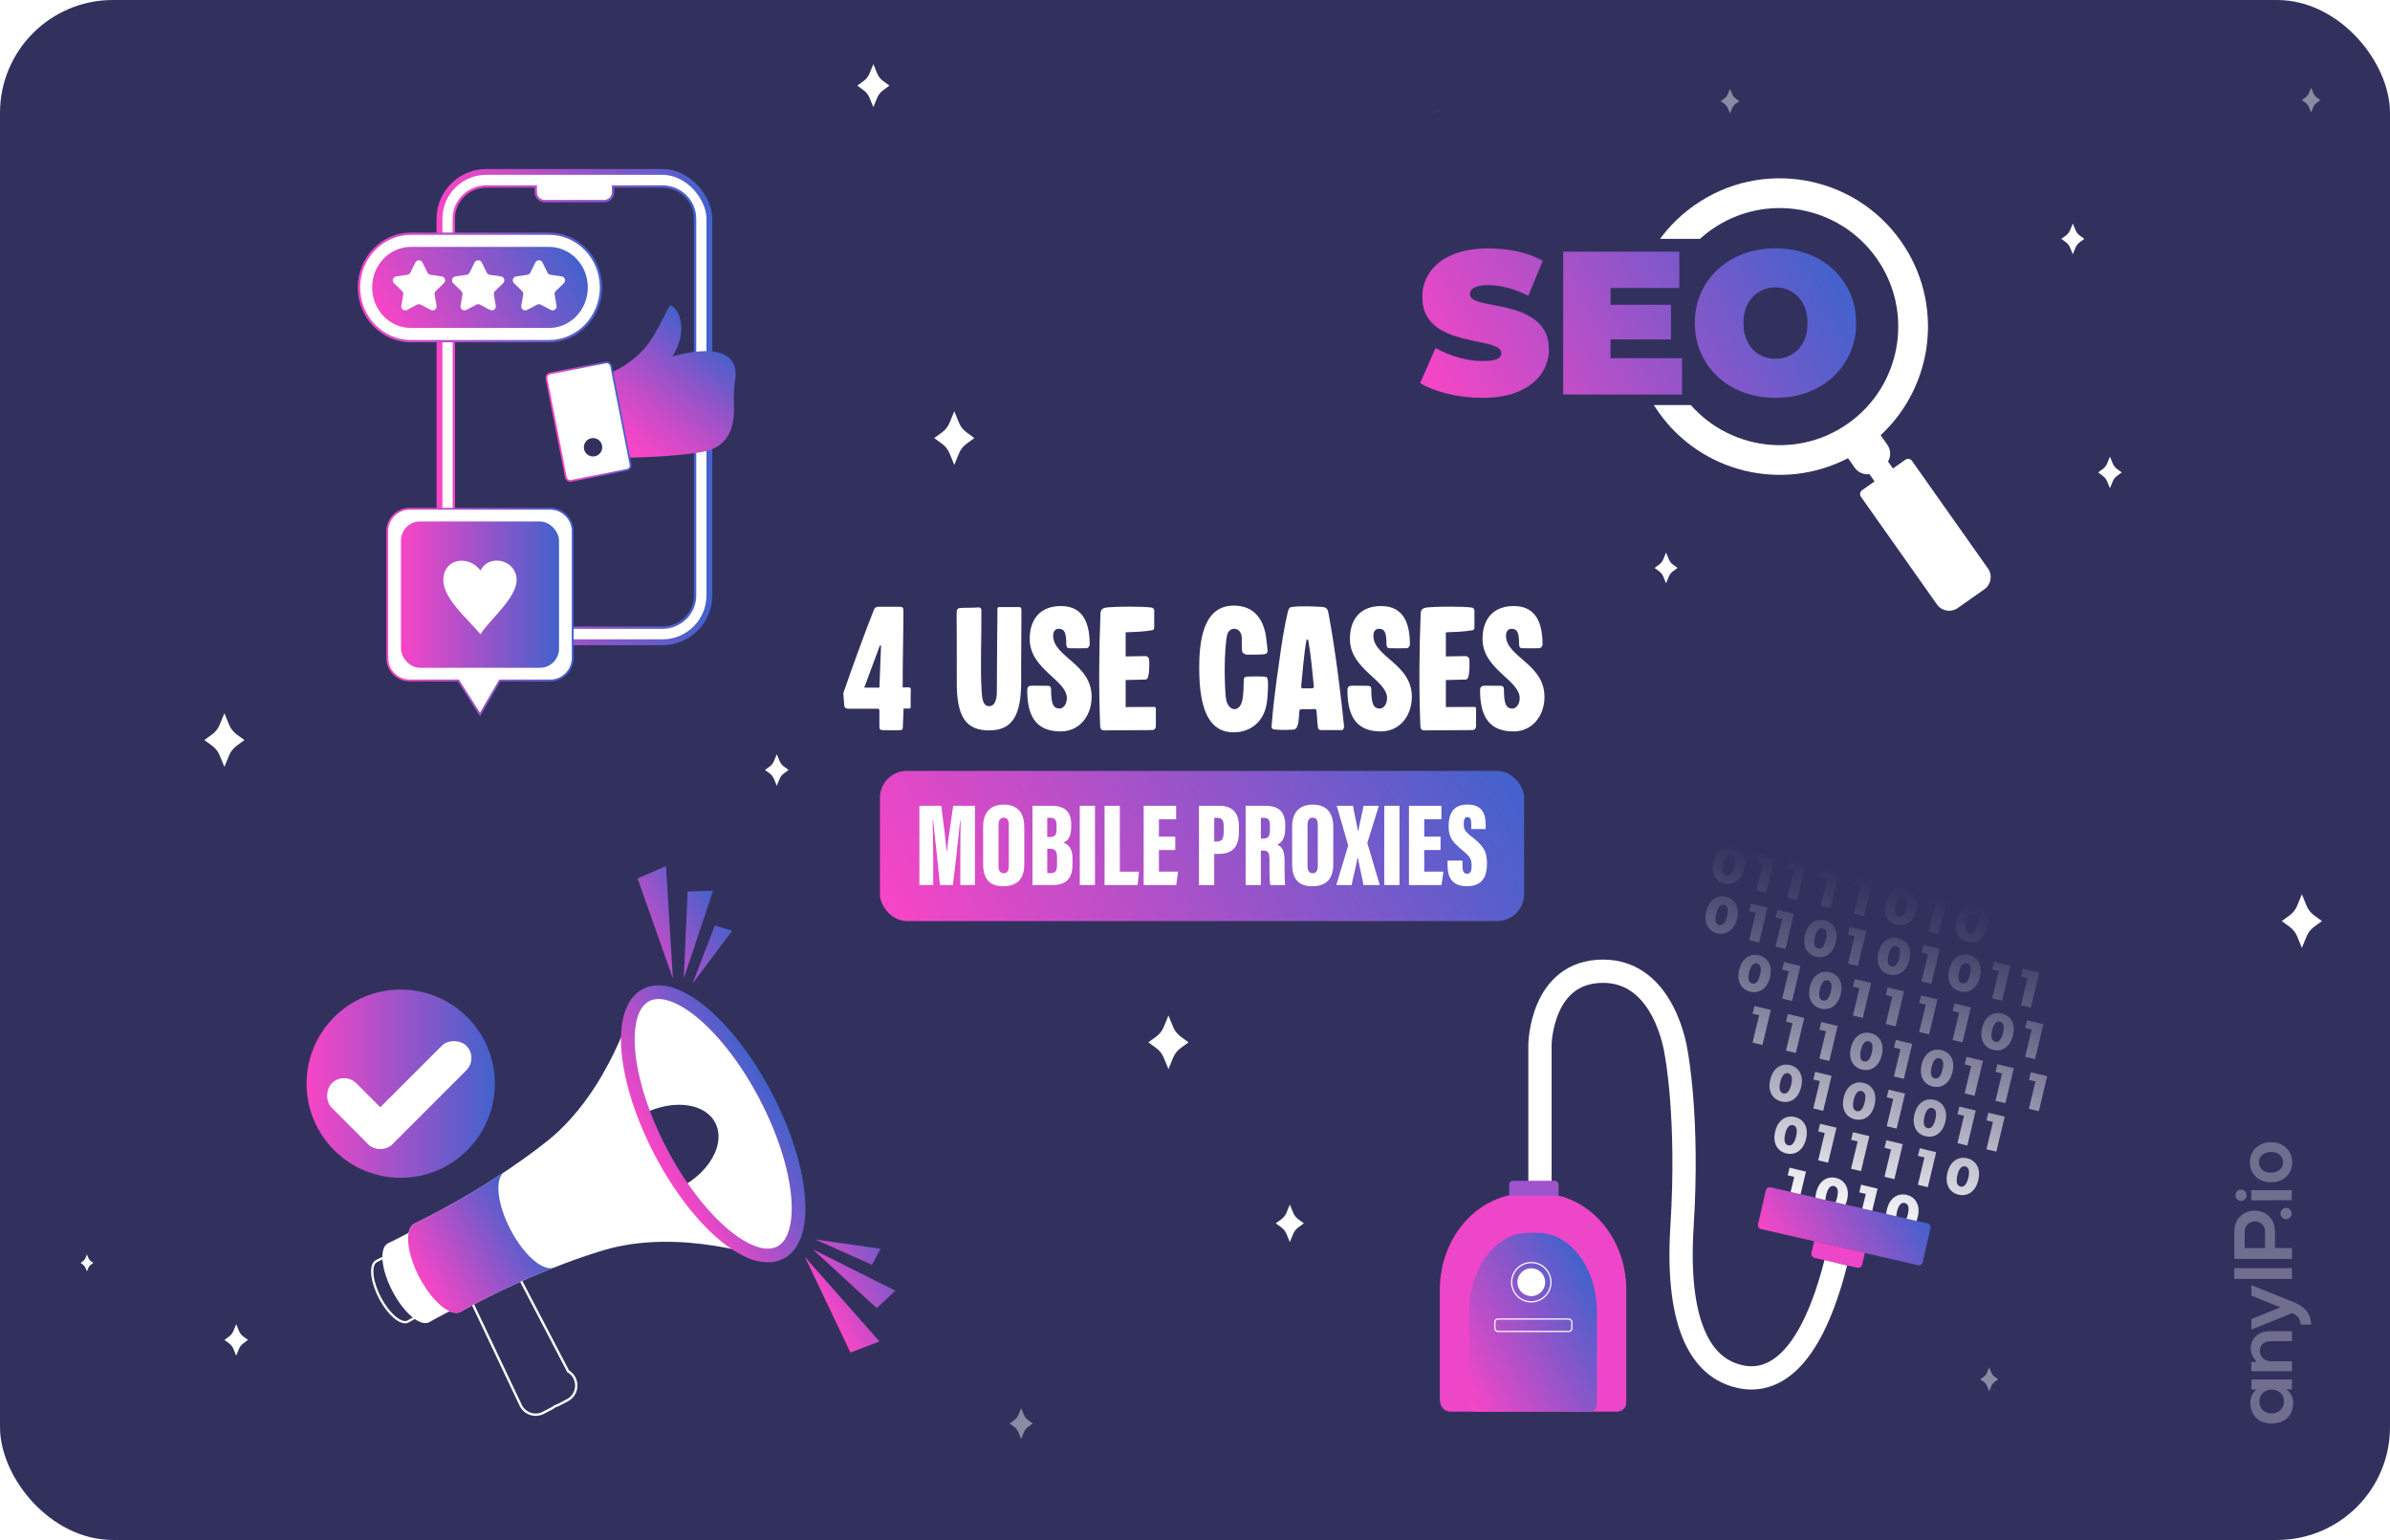 <?xml version="1.0" encoding="UTF-8"?>
<svg xmlns="http://www.w3.org/2000/svg" xmlns:xlink="http://www.w3.org/1999/xlink" version="1.1" viewBox="0 0 319.36 205.792">
  <!-- Generator: Adobe Illustrator 29.7.1, SVG Export Plug-In . SVG Version: 2.1.1 Build 8)  -->
  <defs>
    <style>
      .st0, .st1, .st2 {
        fill: #32315e;
      }

      .st3 {
        fill: url(#Dégradé_sans_nom_7);
      }

      .st4 {
        stroke: url(#Dégradé_sans_nom_72);
        stroke-width: .778px;
      }

      .st4, .st5, .st6, .st7, .st8, .st9, .st1, .st2, .st10 {
        stroke-miterlimit: 10;
      }

      .st4, .st5, .st6, .st11, .st12, .st13, .st14, .st15, .st16, .st10 {
        fill: #fff;
      }

      .st5 {
        stroke: url(#Dégradé_sans_nom_76);
        stroke-width: .25px;
      }

      .st6 {
        stroke: url(#Dégradé_sans_nom_74);
      }

      .st6, .st8 {
        stroke-width: .311px;
      }

      .st7 {
        stroke-width: 3.11px;
      }

      .st7, .st17, .st8, .st9 {
        fill: none;
      }

      .st7, .st9, .st1, .st2 {
        stroke: #fff;
      }

      .st17 {
        stroke: url(#GRADIENT_2);
        stroke-linecap: round;
        stroke-linejoin: round;
        stroke-width: 1.83px;
      }

      .st11 {
        opacity: .43;
      }

      .st18 {
        fill: url(#Dégradé_sans_nom_714);
      }

      .st19 {
        fill: url(#Dégradé_sans_nom_717);
      }

      .st20 {
        fill: url(#Dégradé_sans_nom_716);
      }

      .st21 {
        fill: url(#Dégradé_sans_nom_711);
      }

      .st22 {
        fill: url(#Dégradé_sans_nom_710);
      }

      .st23 {
        fill: url(#Dégradé_sans_nom_713);
      }

      .st24 {
        fill: url(#Dégradé_sans_nom_712);
      }

      .st25 {
        fill: url(#Dégradé_sans_nom_715);
      }

      .st8 {
        stroke: url(#Dégradé_sans_nom_73);
      }

      .st26 {
        fill: #9f54cc;
      }

      .st9 {
        stroke-width: .163px;
      }

      .st27 {
        fill: #ee46c8;
      }

      .st13 {
        filter: url(#outer-glow-18);
      }

      .st14 {
        filter: url(#outer-glow-19);
      }

      .st15 {
        filter: url(#outer-glow-21);
      }

      .st16 {
        filter: url(#outer-glow-20);
      }

      .st28 {
        opacity: .3;
      }

      .st1 {
        stroke-width: .316px;
      }

      .st2 {
        stroke-width: .31px;
      }

      .st29 {
        fill: url(#Dégradé_sans_nom_18);
      }

      .st30 {
        fill: url(#Dégradé_sans_nom_42);
      }

      .st31 {
        fill: url(#Dégradé_sans_nom_77);
      }

      .st32 {
        fill: url(#Dégradé_sans_nom_79);
      }

      .st33 {
        fill: url(#Dégradé_sans_nom_71);
      }

      .st34 {
        fill: url(#Dégradé_sans_nom_75);
      }

      .st35 {
        fill: url(#Dégradé_sans_nom_78);
      }

      .st10 {
        stroke: url(#Dégradé_sans_nom_181);
        stroke-width: .233px;
      }
    </style>
    <filter id="outer-glow-18" x="111.253" y="41.582" width="32.64" height="34.56" filterUnits="userSpaceOnUse">
      <feOffset dx="0" dy="0"/>
      <feGaussianBlur result="blur" stdDeviation="4.41"/>
      <feFlood flood-color="#fff" flood-opacity="1"/>
      <feComposite in2="blur" operator="in"/>
      <feComposite in="SourceGraphic"/>
    </filter>
    <filter id="outer-glow-19" x="13.81" y="81.84" width="32.64" height="34.56" filterUnits="userSpaceOnUse">
      <feOffset dx="0" dy="0"/>
      <feGaussianBlur result="blur1" stdDeviation="4.41"/>
      <feFlood flood-color="#fff" flood-opacity="1"/>
      <feComposite in2="blur1" operator="in"/>
      <feComposite in="SourceGraphic"/>
    </filter>
    <filter id="outer-glow-20" x="291.577" y="105.891" width="32.64" height="34.56" filterUnits="userSpaceOnUse">
      <feOffset dx="0" dy="0"/>
      <feGaussianBlur result="blur2" stdDeviation="4.41"/>
      <feFlood flood-color="#fff" flood-opacity="1"/>
      <feComposite in2="blur2" operator="in"/>
      <feComposite in="SourceGraphic"/>
    </filter>
    <filter id="outer-glow-21" x="140.106" y="122.124" width="32.64" height="34.56" filterUnits="userSpaceOnUse">
      <feOffset dx="0" dy="0"/>
      <feGaussianBlur result="blur3" stdDeviation="4.41"/>
      <feFlood flood-color="#fff" flood-opacity="1"/>
      <feComposite in2="blur3" operator="in"/>
      <feComposite in="SourceGraphic"/>
    </filter>
    <linearGradient id="Dégradé_sans_nom_7" data-name="Dégradé sans nom 7" x1="125.134" y1="133.538" x2="196.1" y2="92.565" gradientUnits="userSpaceOnUse">
      <stop offset="0" stop-color="#f845c6"/>
      <stop offset="1" stop-color="#4262cc"/>
    </linearGradient>
    <linearGradient id="Dégradé_sans_nom_71" data-name="Dégradé sans nom 7" x1="193.346" y1="57.412" x2="241.693" y2="29.499" xlink:href="#Dégradé_sans_nom_7"/>
    <linearGradient id="Dégradé_sans_nom_72" data-name="Dégradé sans nom 7" x1="58.337" y1="54.4" x2="95.178" y2="54.4" xlink:href="#Dégradé_sans_nom_7"/>
    <linearGradient id="Dégradé_sans_nom_73" data-name="Dégradé sans nom 7" x1="60.48" y1="54.4" x2="93.036" y2="54.4" xlink:href="#Dégradé_sans_nom_7"/>
    <linearGradient id="Dégradé_sans_nom_74" data-name="Dégradé sans nom 7" x1="47.811" y1="38.409" x2="80.464" y2="38.409" xlink:href="#Dégradé_sans_nom_7"/>
    <linearGradient id="Dégradé_sans_nom_75" data-name="Dégradé sans nom 7" x1="52.677" y1="45.026" x2="75.598" y2="31.793" xlink:href="#Dégradé_sans_nom_7"/>
    <linearGradient id="Dégradé_sans_nom_18" data-name="Dégradé sans nom 18" x1="1443.865" y1="-2030.173" x2="1460.735" y2="-2039.913" gradientTransform="translate(-518.137 2478.488) rotate(-21.436)" gradientUnits="userSpaceOnUse">
      <stop offset=".041" stop-color="#f845c6"/>
      <stop offset=".153" stop-color="#eb47c6"/>
      <stop offset=".357" stop-color="#ca4cc7"/>
      <stop offset=".633" stop-color="#9454c9"/>
      <stop offset=".964" stop-color="#4a60cb"/>
      <stop offset="1" stop-color="#4262cc"/>
    </linearGradient>
    <linearGradient id="Dégradé_sans_nom_181" data-name="Dégradé sans nom 18" x1="679.346" y1="-1093.096" x2="688.384" y2="-1093.096" gradientTransform="translate(762.503 -1036.75) rotate(-180)" xlink:href="#Dégradé_sans_nom_18"/>
    <linearGradient id="Dégradé_sans_nom_76" data-name="Dégradé sans nom 7" x1="51.625" y1="81.79" x2="76.65" y2="81.79" xlink:href="#Dégradé_sans_nom_7"/>
    <linearGradient id="Dégradé_sans_nom_77" data-name="Dégradé sans nom 7" x1="53.578" y1="79.462" x2="74.697" y2="79.462" xlink:href="#Dégradé_sans_nom_7"/>
    <linearGradient id="Dégradé_sans_nom_78" data-name="Dégradé sans nom 7" x1="171.145" y1="14.867" x2="193.912" y2="14.867" xlink:href="#Dégradé_sans_nom_7"/>
    <linearGradient id="Dégradé_sans_nom_79" data-name="Dégradé sans nom 7" x1="171.145" y1="14.99" x2="193.912" y2="14.99" xlink:href="#Dégradé_sans_nom_7"/>
    <linearGradient id="Dégradé_sans_nom_710" data-name="Dégradé sans nom 7" x1="171.178" y1="14.916" x2="216.653" y2="14.916" xlink:href="#Dégradé_sans_nom_7"/>
    <linearGradient id="Dégradé_sans_nom_711" data-name="Dégradé sans nom 7" x1="171.145" y1="14.941" x2="193.912" y2="14.941" xlink:href="#Dégradé_sans_nom_7"/>
    <linearGradient id="Dégradé_sans_nom_712" data-name="Dégradé sans nom 7" x1="171.178" y1="14.941" x2="216.653" y2="14.941" xlink:href="#Dégradé_sans_nom_7"/>
    <linearGradient id="Dégradé_sans_nom_42" data-name="Dégradé sans nom 42" x1="242.621" y1="161.927" x2="254.295" y2="118.358" gradientUnits="userSpaceOnUse">
      <stop offset="0" stop-color="#fff"/>
      <stop offset=".139" stop-color="#fff" stop-opacity=".836"/>
      <stop offset=".458" stop-color="#fff" stop-opacity=".482"/>
      <stop offset=".717" stop-color="#fff" stop-opacity=".222"/>
      <stop offset=".904" stop-color="#fff" stop-opacity=".061"/>
      <stop offset="1" stop-color="#fff" stop-opacity="0"/>
    </linearGradient>
    <linearGradient id="Dégradé_sans_nom_713" data-name="Dégradé sans nom 7" x1="194.345" y1="184.378" x2="214.112" y2="172.965" xlink:href="#Dégradé_sans_nom_7"/>
    <linearGradient id="Dégradé_sans_nom_714" data-name="Dégradé sans nom 7" x1="237.779" y1="168.865" x2="255.097" y2="158.867" gradientTransform="translate(350.81 -113.064) rotate(77.029)" xlink:href="#Dégradé_sans_nom_7"/>
    <linearGradient id="Dégradé_sans_nom_715" data-name="Dégradé sans nom 7" x1="56.35" y1="171.261" x2="70.843" y2="162.894" xlink:href="#Dégradé_sans_nom_7"/>
    <linearGradient id="GRADIENT_2" data-name="GRADIENT 2" x1="87.6" y1="154.627" x2="102.998" y2="145.737" gradientTransform="translate(80.279 -27.049) rotate(27.553)" gradientUnits="userSpaceOnUse">
      <stop offset="0" stop-color="#f845c6"/>
      <stop offset="1" stop-color="#4262cc"/>
    </linearGradient>
    <linearGradient id="Dégradé_sans_nom_716" data-name="Dégradé sans nom 7" x1="96.533" y1="151.114" x2="109.488" y2="143.635" xlink:href="#Dégradé_sans_nom_7"/>
    <linearGradient id="Dégradé_sans_nom_717" data-name="Dégradé sans nom 7" x1="40.967" y1="144.816" x2="66.119" y2="144.816" xlink:href="#Dégradé_sans_nom_7"/>
  </defs>
  <g id="Calque_2">
    <rect class="st0" width="319.36" height="205.792" rx="15.088" ry="15.088"/>
  </g>
  <g id="Calque_3">
    <path class="st13" d="M127.515,62.127l-.628-1.535c-.209-.512-.557-.956-1.003-1.283l-1.05-.768,1.05-.768c.447-.327.794-.771,1.003-1.283l.628-1.535.628,1.535c.209.512.557.956,1.003,1.283l1.05.768-1.05.768c-.447.327-.794.771-1.003,1.283l-.628,1.535Z"/>
    <path class="st14" d="M29.984,102.484l-.628-1.535c-.209-.512-.557-.956-1.003-1.283l-1.05-.768,1.05-.768c.447-.327.794-.771,1.003-1.283l.628-1.535.628,1.535c.209.512.557.956,1.003,1.283l1.05.768-1.05.768c-.447.327-.794.771-1.003,1.283l-.628,1.535Z"/>
    <path class="st16" d="M307.584,126.672l-.628-1.535c-.209-.512-.557-.956-1.003-1.283l-1.05-.768,1.05-.768c.447-.327.794-.771,1.003-1.283l.628-1.535.628,1.535c.209.512.557.956,1.003,1.283l1.05.768-1.05.768c-.447.327-.794.771-1.003,1.283l-.628,1.535Z"/>
    <path class="st15" d="M156.132,142.876l-.628-1.535c-.209-.512-.557-.956-1.003-1.283l-1.05-.768,1.05-.768c.447-.327.794-.771,1.003-1.283l.628-1.535.628,1.535c.209.512.557.956,1.003,1.283l1.05.768-1.05.768c-.447.327-.794.771-1.003,1.283l-.628,1.535Z"/>
  </g>
  <g id="Calque_1">
    <g>
      <g>
        <path class="st12" d="M112.688,92.621c1.24-3.553,2.618-7.404,4.094-11.156.099-.238.295-.377.551-.377h2.894c.374,0,.492.139.492.516,0,2.918-.118,7.325-.099,10.264l.748-.021c.295,0,.334.179.334.278-.02.517-.02,1.469-.02,2.402,0,.079-.079.158-.157.158h-.788l-.098,2.502c0,.198-.079.357-.256.377-.688.06-2.283,0-2.52,0s-.354-.179-.354-.377v-2.323l-.158-.158h-3.996c-.334,0-.512-.14-.532-.377-.059-.477-.118-1.549-.138-1.708ZM115.484,91.887h2.027l.216-5.618h-.157l-2.086,5.618Z"/>
        <path class="st12" d="M136.216,81.127c.138,0,.275.14.275.338,0,3.077-.059,6.312-.039,9.43.039,4.784-1.221,6.71-4.292,6.71-3.11,0-4.35-1.847-4.311-6.531.02-3.037-.02-6.591-.02-9.191,0-.338.079-.596.453-.636.433-.039,1.929-.02,2.5-.079.256,0,.354.198.354.397.04,3.116-.177,7.683.04,10.878.059.676.079,1.926,1.004,1.926.905,0,1.023-1.271,1.023-1.926,0-2.362.04-4.725.04-7.087,0-.655.059-3.633.039-4.029,0-.119.099-.199.197-.199h2.736Z"/>
        <path class="st12" d="M140.726,84.939c0,2.919,5.275,3.772,5.138,8.357-.079,2.562-1.771,4.447-4.114,4.447-3.032,0-4.488-1.688-4.488-5.479,0-.496.197-.635.709-.635.354,0,1.516.02,2.047.02.315,0,.433.179.433.517,0,1.905.295,2.521,1.142,2.521.492,0,.964-.575.964-1.39,0-2.401-4.842-3.812-4.96-7.742-.079-2.521,1.181-4.546,4.114-4.565,2.618-.02,3.897,1.688,3.897,5.122,0,.258-.217.516-.473.516-.571.021-1.614,0-2.244,0-.276,0-.414-.179-.414-.516,0-1.589-.236-2.085-1.023-2.085-.433,0-.729.357-.729.913Z"/>
        <path class="st12" d="M150.414,87.718l2.677-.039c.216,0,.433.218.453.396.04.298.079,1.688-.138,2.402-.099.277-.197.337-.472.337l-2.52.06v3.613l3.799-.02c.118,0,.236.079.236.198v2.303c0,.397-.197.596-.532.596l-6.358.04c-.354,0-.531-.159-.551-.536-.197-5.003-.157-10.065.04-15.067.02-.477.217-.734.788-.814.374-.06,1.791-.119,3.188-.119,1.142,0,2.283.04,2.834.119.177.021.374.199.374.357v2.243c0,.397-.197.417-.315.437-1.023.199-2.48.238-3.503.278v3.216Z"/>
        <path class="st12" d="M164.847,80.929c2.618,0,4.114,1.688,4.39,4.705.02.238.158,1.23.138,1.429-.02.179-.177.298-.334.338-.275.1-2.244.1-2.559.06-.177-.02-.492-.238-.512-.457-.059-.575-.039-1.409-.039-1.727,0-.755-.433-1.251-1.043-1.251-.394,0-.748.298-.886.715-.197.636-.354,2.72-.354,4.705,0,1.767.079,3.454.197,4.069.157.755.61,1.251,1.102,1.251.374,0,.768-.259.984-.913.275-.854.216-2.184.275-3.038.02-.258.099-.377.433-.396.59-.04,1.653-.04,2.283,0,.374.02.453.139.492.556.079.774-.059,2.462-.118,2.799-.334,2.621-2.126,4.09-4.468,4.09-3.11,0-4.586-2.76-4.586-8.576,0-3.196.354-8.357,4.606-8.357Z"/>
        <path class="st12" d="M176.523,97.565c-.256,0-.374-.139-.414-.377-.118-.596-.098-1.568-.216-2.283-.02-.119-.118-.159-.236-.159-.472.04-1.181.021-1.712.021-.177,0-.295.06-.315.238-.099.754-.02,2.282-.669,2.461-.315.1-2.185.1-2.579.021-.138-.021-.492,0-.472-.438.216-2.897.63-5.896,1.043-8.774.276-2.064.65-4.486,1.122-6.472.099-.337.138-.635.551-.694,1.397-.159,2.913-.06,4.134,0,.63.06.708.556.748.813.925,4.844,1.692,11.177,2.086,15.088.02.317-.118.556-.295.556h-2.775ZM175.342,91.987c.118,0,.236-.119.217-.278-.197-1.985-.394-4.188-.748-6.174-.02-.079-.217-.079-.236,0-.315,1.707-.512,4.169-.708,6.174-.02.139.079.278.197.278h1.279Z"/>
        <path class="st12" d="M183.514,84.939c0,2.919,5.275,3.772,5.138,8.357-.079,2.562-1.771,4.447-4.114,4.447-3.032,0-4.488-1.688-4.488-5.479,0-.496.197-.635.709-.635.354,0,1.516.02,2.047.02.315,0,.433.179.433.517,0,1.905.295,2.521,1.142,2.521.492,0,.964-.575.964-1.39,0-2.401-4.842-3.812-4.96-7.742-.079-2.521,1.181-4.546,4.114-4.565,2.618-.02,3.897,1.688,3.897,5.122,0,.258-.217.516-.473.516-.571.021-1.614,0-2.244,0-.276,0-.414-.179-.414-.516,0-1.589-.236-2.085-1.023-2.085-.433,0-.729.357-.729.913Z"/>
        <path class="st12" d="M193.202,87.718l2.677-.039c.217,0,.433.218.453.396.04.298.079,1.688-.138,2.402-.098.277-.197.337-.472.337l-2.52.06v3.613l3.799-.02c.118,0,.236.079.236.198v2.303c0,.397-.197.596-.532.596l-6.358.04c-.354,0-.531-.159-.551-.536-.197-5.003-.158-10.065.039-15.067.02-.477.217-.734.788-.814.374-.06,1.791-.119,3.188-.119,1.142,0,2.284.04,2.834.119.177.021.374.199.374.357v2.243c0,.397-.197.417-.315.437-1.023.199-2.48.238-3.503.278v3.216Z"/>
        <path class="st12" d="M201.236,84.939c0,2.919,5.275,3.772,5.138,8.357-.079,2.562-1.771,4.447-4.114,4.447-3.032,0-4.488-1.688-4.488-5.479,0-.496.197-.635.709-.635.354,0,1.516.02,2.047.02.315,0,.433.179.433.517,0,1.905.295,2.521,1.142,2.521.492,0,.964-.575.964-1.39,0-2.401-4.842-3.812-4.96-7.742-.079-2.521,1.181-4.546,4.114-4.565,2.618-.02,3.897,1.688,3.897,5.122,0,.258-.217.516-.473.516-.571.021-1.614,0-2.244,0-.276,0-.414-.179-.414-.516,0-1.589-.236-2.085-1.023-2.085-.433,0-.729.357-.729.913Z"/>
      </g>
      <rect class="st3" x="117.579" y="103.018" width="86.077" height="20.068" rx="3.591" ry="3.591"/>
      <g>
        <path class="st12" d="M128.319,114.897c0-1.639.016-3.963.042-5.262h-.055c-.221,2.118-.689,6.408-.979,8.636h-1.728c-.233-2.315-.69-6.684-.912-8.663h-.065c.026,1.243.08,3.539.08,5.364v3.299h-1.848v-10.59h2.923c.276,2.014.586,4.657.707,6.092h.043c.164-1.533.515-3.758.84-6.092h2.912v10.59h-1.961v-3.374Z"/>
        <path class="st12" d="M136.868,110.515v4.912c0,2.102-.989,3.003-2.84,3.003-1.757,0-2.66-.924-2.66-2.982v-4.987c0-2.045,1.124-2.938,2.754-2.938,1.641,0,2.746.878,2.746,2.992ZM133.428,110.285v5.412c0,.654.224.995.679.995.475,0,.69-.309.69-1.005v-5.418c0-.662-.183-1-.695-1-.434,0-.674.312-.674,1.016Z"/>
        <path class="st12" d="M137.962,107.681h2.503c1.799,0,2.668.779,2.668,2.416v.421c0,1.436-.534,1.886-1.034,2.076.489.202,1.208.595,1.208,2.071v.843c0,1.85-.772,2.763-2.707,2.763h-2.639v-10.59ZM140.259,111.85c.688,0,.924-.221.924-1.031v-.547c0-.679-.218-.985-.864-.985h-.382v2.563h.322ZM139.937,116.682h.408c.727,0,.899-.336.899-1.121v-.972c0-.821-.194-1.172-1.03-1.172h-.277v3.265Z"/>
        <path class="st12" d="M146.317,107.681v10.59h-2.034v-10.59h2.034Z"/>
        <path class="st12" d="M147.594,107.681h2.04v8.808h2.56l-.182,1.782h-4.417v-10.59Z"/>
        <path class="st12" d="M157.043,113.594h-2.183v2.886h2.56l-.245,1.791h-4.354v-10.59h4.338v1.802h-2.299v2.32h2.183v1.791Z"/>
        <path class="st12" d="M160.209,107.681h2.715c1.758,0,2.63.931,2.63,2.807v.646c0,1.854-.7,2.974-2.709,2.974h-.597v4.163h-2.04v-10.59ZM162.249,112.457h.33c.773,0,.937-.433.937-1.314v-.73c0-.685-.161-1.126-.839-1.126h-.427v3.171Z"/>
        <path class="st12" d="M168.479,113.667v4.604h-2.034v-10.59h2.642c1.775,0,2.652.78,2.652,2.632v.381c0,1.509-.603,1.958-1.057,2.172.659.318.968.803.968,2.28,0,1.022-.016,2.568.073,3.125h-1.97c-.132-.479-.122-1.857-.122-3.209,0-1.191-.137-1.395-.912-1.395h-.24ZM168.485,112.063h.252c.68,0,.958-.215.958-1.201v-.512c0-.71-.143-1.063-.893-1.063h-.317v2.776Z"/>
        <path class="st12" d="M178.158,110.515v4.912c0,2.102-.989,3.003-2.84,3.003-1.757,0-2.66-.924-2.66-2.982v-4.987c0-2.045,1.124-2.938,2.754-2.938,1.641,0,2.746.878,2.746,2.992ZM174.718,110.285v5.412c0,.654.224.995.679.995.475,0,.69-.309.69-1.005v-5.418c0-.662-.183-1-.695-1-.434,0-.674.312-.674,1.016Z"/>
        <path class="st12" d="M182.188,118.271c-.028-.379-.7-3.191-.734-3.643h-.055c-.017.346-.758,3.325-.786,3.643h-2.053l1.594-5.28-1.537-5.31h2.174c.017.24.637,3.079.648,3.357h.061c.022-.29.683-3.111.699-3.357h2.046l-1.538,4.968,1.659,5.622h-2.18Z"/>
        <path class="st12" d="M187.003,107.681v10.59h-2.034v-10.59h2.034Z"/>
        <path class="st12" d="M192.492,113.594h-2.183v2.886h2.56l-.245,1.791h-4.354v-10.59h4.338v1.802h-2.299v2.32h2.183v1.791Z"/>
        <path class="st12" d="M195.423,115.007v.733c0,.696.173,1.02.637,1.02.469,0,.58-.479.58-.979,0-1-.188-1.289-1.269-2.194-1.193-1.01-1.806-1.608-1.806-3.168,0-1.513.501-2.907,2.507-2.907,2.13,0,2.444,1.453,2.444,2.665v.609h-1.923v-.634c0-.643-.105-.961-.508-.961-.375,0-.497.323-.497.923,0,.638.116.953.992,1.636,1.557,1.224,2.116,1.911,2.116,3.655,0,1.658-.566,3.024-2.67,3.024-2.02,0-2.597-1.219-2.597-2.788v-.635h1.995Z"/>
      </g>
    </g>
    <g class="st28">
      <g>
        <rect class="st12" x="298.554" y="169.467" width="7.701" height="1.439"/>
        <path class="st12" d="M303.993,164.609v2.175h2.263s0,1.45,0,1.45h-7.701c0-1.208-.011-2.417,0-3.625,0-3.757,5.438-3.768,5.438,0ZM299.939,164.609v2.175h2.725v-2.175c0-1.857-2.725-1.846-2.725,0Z"/>
        <path class="st12" d="M300.752,180.179c0,.681.275,1.23.813,1.78l-.736.088v1.197h5.427v-1.329h-2.768c-.824,0-1.516-.56-1.516-1.384,0-.857.626-1.307,1.45-1.307h2.834v-1.34h-2.845c-1.703,0-2.658,1.022-2.658,2.296Z"/>
        <path class="st12" d="M300.84,185.13v-.787s5.416,0,5.416,0v.768s0,.496,0,.496v.066s-.791,0-.791,0c.637.308.945,1.154.956,1.758.011,1.604-.978,2.79-2.878,2.79-1.868,0-2.845-1.241-2.834-2.823,0-.71.327-1.388.846-1.705h-.714s0-.064,0-.064v-.498ZM301.905,187.276c0,.89.604,1.604,1.637,1.604s1.648-.714,1.648-1.604c0-2.109-3.285-2.109-3.285,0Z"/>
        <path class="st12" d="M304.708,174.705l-3.868,1.559v1.408s5.457-2.199,5.457-2.199c.224.111.422.23.586.364.369.301.527.653.527,1.177h1.408c0-.487-.095-.931-.281-1.317-.172-.356-.43-.677-.763-.951-.473-.386-1.064-.654-1.692-.895l-5.243-2.111v1.408s3.868,1.557,3.868,1.557Z"/>
        <circle class="st12" cx="305.472" cy="162.163" r=".752"/>
        <circle class="st12" cx="299.453" cy="159.728" r=".752"/>
        <polygon class="st12" points="300.818 160.339 300.818 160.402 301.532 160.402 305.443 160.383 306.234 160.383 306.234 160.317 306.234 159.821 306.234 159.053 300.818 159.053 300.818 159.841 300.818 160.339"/>
        <path class="st12" d="M303.46,152.638c.54,0,1.032.116,1.46.343.43.229.77.551,1.011.958.241.407.363.873.363,1.385,0,.506-.122.969-.363,1.376-.241.407-.581.73-1.011.958-.428.228-.92.343-1.46.343s-1.03-.116-1.456-.343c-.426-.228-.765-.551-1.006-.958-.241-.407-.363-.87-.363-1.376,0-.512.122-.978.363-1.385.241-.407.58-.729,1.006-.958.426-.228.915-.343,1.456-.343ZM304.634,154.332c-.294-.262-.689-.395-1.173-.395s-.879.133-1.173.395c-.296.264-.44.589-.44.993,0,.399.148.731.44.988.295.259.689.391,1.173.391s.879-.131,1.173-.391c.296-.26.44-.584.44-.988s-.144-.73-.44-.993Z"/>
      </g>
    </g>
    <path class="st11" d="M231.171,11.865l.289.706c.096.236.256.44.462.59l.483.354-.483.354c-.205.15-.365.355-.462.59l-.289.706-.289-.706c-.096-.236-.256-.44-.462-.59l-.483-.354.483-.354c.205-.15.365-.355.462-.59l.289-.706Z"/>
    <path class="st11" d="M308.818,11.722l.289.706c.096.236.256.44.462.59l.483.354-.483.354c-.205.15-.365.355-.462.59l-.289.706-.289-.706c-.096-.236-.256-.44-.462-.59l-.483-.354.483-.354c.205-.15.365-.355.462-.59l.289-.706Z"/>
    <path class="st12" d="M116.702,8.565l.503,1.231c.168.411.446.767.804,1.029l.842.616-.842.616c-.358.262-.636.618-.804,1.029l-.503,1.231-.503-1.231c-.168-.411-.446-.767-.804-1.029l-.842-.616.842-.616c.358-.262.636-.618.804-1.029l.503-1.231Z"/>
    <path class="st12" d="M222.625,73.838l.36.88c.12.293.319.548.575.735l.602.44-.602.44c-.256.187-.455.442-.575.735l-.36.88-.36-.88c-.12-.293-.319-.548-.575-.735l-.602-.44.602-.44c.256-.187.455-.442.575-.735l.36-.88Z"/>
    <path class="st12" d="M276.976,29.868l.36.88c.12.293.319.548.575.735l.602.44-.602.44c-.256.187-.455.442-.575.735l-.36.88-.36-.88c-.12-.293-.319-.548-.575-.735l-.602-.44.602-.44c.256-.187.455-.442.575-.735l.36-.88Z"/>
    <path class="st12" d="M11.619,167.633l.198.485c.066.162.176.302.317.405l.332.243-.332.243c-.141.103-.251.243-.317.405l-.198.485-.198-.485c-.066-.162-.176-.302-.317-.405l-.332-.243.332-.243c.141-.103.251-.243.317-.405l.198-.485Z"/>
    <path class="st12" d="M172.352,160.966l.439,1.074c.147.358.389.669.702.898l.735.538-.735.538c-.312.229-.555.539-.702.898l-.439,1.074-.439-1.074c-.147-.358-.389-.669-.702-.898l-.735-.538.735-.538c.312-.229.555-.539.702-.898l.439-1.074Z"/>
    <path class="st12" d="M31.561,176.948l.369.903c.123.301.327.563.59.755l.618.452-.618.452c-.263.192-.467.453-.59.755l-.369.903-.369-.903c-.123-.301-.327-.563-.59-.755l-.618-.452.618-.452c.263-.192.467-.453.59-.755l.369-.903Z"/>
    <path class="st12" d="M103.797,100.786l.369.903c.123.301.327.563.59.755l.618.452-.618.452c-.263.192-.467.453-.59.755l-.369.903-.369-.903c-.123-.301-.327-.563-.59-.755l-.618-.452.618-.452c.263-.192.467-.453.59-.755l.369-.903Z"/>
    <path class="st12" d="M281.937,61.022l.369.903c.123.301.327.563.59.755l.618.452-.618.452c-.263.192-.467.453-.59.755l-.369.903-.369-.903c-.123-.301-.327-.563-.59-.755l-.618-.452.618-.452c.263-.192.467-.453.59-.755l.369-.903Z"/>
    <path class="st11" d="M136.451,188.165l.361.883c.12.295.32.55.577.738l.604.442-.604.442c-.257.188-.456.443-.577.738l-.361.883-.361-.883c-.12-.295-.32-.55-.577-.738l-.604-.442.604-.442c.257-.188.456-.443.577-.738l.361-.883Z"/>
    <g>
      <path class="st12" d="M255.485,61.583c-.197-.281-.594-.35-.875-.152l-1.667,1.173-.654-.93c.395-.679.39-1.551-.091-2.235l-.902-1.281c7.161-6.637,8.497-17.708,2.719-25.918-6.297-8.948-18.661-11.098-27.609-4.802-8.948,6.297-11.098,18.661-4.802,27.609,5.782,8.216,16.665,10.693,25.333,6.18l.9,1.279c.459.652,1.224.949,1.963.853l.685.974-1.663,1.17c-.285.201-.355.598-.157.878l10.158,14.392c.633.899,1.873,1.115,2.772.482l3.567-2.51c.899-.633,1.115-1.873.482-2.772l-10.16-14.391ZM246.928,56.604c-7.155,5.035-17.039,3.311-22.074-3.843-5.035-7.155-3.316-17.036,3.838-22.071,7.155-5.035,17.036-3.316,22.071,3.838,5.035,7.155,3.32,17.041-3.835,22.076Z"/>
      <rect class="st0" x="208.549" y="31.923" width="41.155" height="22.206" rx="8.556" ry="8.556"/>
      <path class="st33" d="M198.076,53.159c-1.6,0-3.146-.182-4.637-.545-1.491-.364-2.719-.836-3.683-1.419l2.073-4.692c.909.528,1.923.95,3.042,1.268,1.118.319,2.205.478,3.26.478.618,0,1.105-.041,1.459-.123s.614-.2.777-.355c.164-.154.245-.341.245-.559,0-.345-.191-.618-.573-.819-.382-.2-.886-.368-1.514-.504-.627-.136-1.314-.282-2.06-.436-.745-.155-1.496-.359-2.25-.614-.755-.255-1.446-.591-2.073-1.009-.627-.418-1.132-.968-1.514-1.65-.382-.682-.573-1.532-.573-2.55,0-1.182.332-2.259.996-3.233.663-.973,1.655-1.75,2.973-2.332,1.318-.582,2.96-.873,4.924-.873,1.291,0,2.564.136,3.819.409s2.382.692,3.382,1.255l-1.936,4.665c-.946-.473-1.86-.827-2.742-1.064-.882-.236-1.741-.355-2.577-.355-.619,0-1.11.055-1.473.164-.364.109-.623.255-.777.436-.155.182-.232.382-.232.6,0,.327.191.586.573.777.382.191.886.35,1.514.478.627.128,1.318.264,2.073.409.754.146,1.505.345,2.251.6.745.255,1.432.591,2.059,1.009.628.419,1.132.964,1.514,1.637.382.673.573,1.51.573,2.509,0,1.164-.332,2.233-.996,3.206-.664.973-1.65,1.755-2.96,2.346-1.309.591-2.955.886-4.937.886ZM208.878,52.723v-19.094h15.521v4.855h-9.193v9.384h9.547v4.855h-15.876ZM214.771,45.358v-4.637h8.51v4.637h-8.51ZM237.275,53.159c-1.565,0-3.005-.245-4.324-.736-1.319-.491-2.46-1.187-3.423-2.087-.964-.9-1.714-1.959-2.25-3.178-.537-1.219-.805-2.546-.805-3.983,0-1.455.268-2.786.805-3.996.536-1.209,1.286-2.264,2.25-3.164.964-.9,2.105-1.595,3.423-2.087s2.751-.737,4.297-.737c1.564,0,3,.245,4.31.737s2.446,1.187,3.41,2.087c.963.901,1.714,1.955,2.25,3.164.536,1.21.805,2.542.805,3.996,0,1.437-.268,2.764-.805,3.983s-1.287,2.278-2.25,3.178c-.964.901-2.101,1.596-3.41,2.087-1.309.491-2.737.736-4.282.736ZM237.247,47.949c.6,0,1.159-.109,1.677-.327.519-.218.973-.532,1.364-.941.391-.409.695-.909.914-1.5.218-.591.327-1.259.327-2.005s-.109-1.414-.327-2.005c-.218-.591-.523-1.091-.914-1.5-.392-.409-.846-.723-1.364-.941-.518-.218-1.077-.327-1.677-.327s-1.159.109-1.677.327c-.519.218-.973.532-1.364.941-.391.409-.695.909-.914,1.5-.218.591-.327,1.259-.327,2.005s.109,1.414.327,2.005c.218.591.523,1.091.914,1.5s.846.723,1.364.941c.518.218,1.077.327,1.677.327Z"/>
    </g>
    <g>
      <g>
        <rect class="st4" x="58.726" y="22.974" width="36.063" height="62.853" rx="6.267" ry="6.267"/>
        <path class="st0" d="M88.507,24.919h-6.585v.774c0,.653-.537,1.182-1.199,1.182h-7.93c-.662,0-1.199-.529-1.199-1.182v-.774h-6.584c-2.416,0-4.374,1.931-4.374,4.312v50.339c0,2.381,1.958,4.312,4.374,4.312h23.497c2.416,0,4.374-1.931,4.374-4.312V29.23c0-2.381-1.958-4.311-4.373-4.311Z"/>
        <path class="st8" d="M88.507,24.919h-6.585v.774c0,.653-.537,1.182-1.199,1.182h-7.93c-.662,0-1.199-.529-1.199-1.182v-.774h-6.584c-2.416,0-4.374,1.931-4.374,4.312v50.339c0,2.381,1.958,4.312,4.374,4.312h23.497c2.416,0,4.374-1.931,4.374-4.312V29.23c0-2.381-1.958-4.311-4.373-4.311Z"/>
      </g>
      <g>
        <path class="st6" d="M54.909,45.588c-3.828,0-6.943-3.22-6.943-7.179s3.114-7.179,6.943-7.179h18.457c3.828,0,6.942,3.22,6.942,7.179s-3.114,7.179-6.942,7.179h-18.457Z"/>
        <path class="st34" d="M49.728,38.409h0c0,2.992,2.319,5.417,5.18,5.417h18.457c2.861,0,5.18-2.425,5.18-5.417h0c0-2.992-2.319-5.417-5.18-5.417h-18.457c-2.861,0-5.18,2.425-5.18,5.417Z"/>
        <path class="st12" d="M56.454,35.074l.67,1.358c.077.156.226.264.398.289l1.498.218c.434.063.607.596.293.903l-1.084,1.057c-.125.122-.182.297-.152.468l.256,1.492c.074.432-.38.762-.768.558l-1.34-.704c-.154-.081-.338-.081-.492,0l-1.34.704c-.388.204-.842-.126-.768-.558l.256-1.492c.029-.172-.027-.347-.152-.468l-1.084-1.057c-.314-.306-.141-.84.293-.903l1.498-.218c.172-.025.321-.133.398-.289l.67-1.358c.194-.393.755-.393.949,0Z"/>
        <path class="st12" d="M64.37,35.074l.67,1.358c.077.156.226.264.398.289l1.498.218c.434.063.607.596.293.903l-1.084,1.057c-.125.122-.182.297-.152.468l.256,1.492c.074.432-.38.762-.768.558l-1.34-.704c-.154-.081-.338-.081-.492,0l-1.34.704c-.388.204-.842-.126-.768-.558l.256-1.492c.029-.172-.027-.347-.152-.468l-1.084-1.057c-.314-.306-.141-.84.293-.903l1.498-.218c.172-.025.321-.133.398-.289l.67-1.358c.194-.393.755-.393.949,0Z"/>
        <path class="st12" d="M72.487,35.074l.67,1.358c.077.156.226.264.398.289l1.498.218c.434.063.607.596.293.903l-1.084,1.057c-.125.122-.182.297-.152.468l.256,1.492c.074.432-.38.762-.768.558l-1.34-.704c-.154-.081-.338-.081-.492,0l-1.34.704c-.388.204-.842-.126-.768-.558l.256-1.492c.029-.172-.027-.347-.152-.468l-1.084-1.057c-.314-.306-.141-.84.293-.903l1.498-.218c.172-.025.321-.133.398-.289l.67-1.358c.194-.393.755-.393.949,0Z"/>
      </g>
      <g>
        <path class="st29" d="M89.827,47.654s8.828-2.843,8.467,2.682c0,0-.31,1.58-.224,3.772.086,2.192-.203,5.631-4.349,6.31-4.146.678-9.725.742-9.725.742l-2.251-11.43s3.497-1.305,5.591-4.862c1.81-3.076,2.007-4.227,2.392-4.027.385.2,1.325,1.12,1.306,3.125-.019,2.006-1.206,3.689-1.206,3.689Z"/>
        <rect class="st10" x="74.237" y="49.031" width="8.805" height="14.63" rx=".601" ry=".601" transform="translate(166.684 96.437) rotate(168.86)"/>
        <path class="st0" d="M78.039,60.008c.131.666.778,1.1,1.444.969.666-.131,1.1-.778.969-1.444-.131-.666-.778-1.1-1.444-.969-.666.131-1.1.778-.969,1.444Z"/>
      </g>
      <g>
        <path class="st5" d="M73.525,67.988h-18.775c-1.65,0-3,1.35-3,3v16.948c0,1.65,1.35,3,3,3h6.506l2.882,4.54,2.64-4.54h6.748c1.65,0,3-1.35,3-3v-16.948c0-1.65-1.35-3-3-3Z"/>
        <rect class="st31" x="53.578" y="69.681" width="21.12" height="19.562" rx="2.557" ry="2.557"/>
        <path class="st12" d="M64.213,76.24c.784-1.708,3.275-1.746,4.347-.234,2.032,2.867-3.089,6.556-4.348,8.764-1.494-1.848-4.971-4.715-4.97-7.212,0-2.982,3.343-3.436,4.97-1.318Z"/>
      </g>
    </g>
    <path class="st35" d="M192.636,14.858c-.061.006-.121.012-.181.018.035-.003.069-.006.104-.008l.077-.01Z"/>
    <path class="st32" d="M191.378,15.023l.076-.01c.115-.019.232-.038.348-.057-.142.021-.283.041-.423.067Z"/>
    <path class="st22" d="M192.288,14.893c.055-.006.111-.011.166-.017-.055.004-.112.009-.164.013-.137.018-.274.037-.411.055-.025.004-.052.008-.078.013.026-.004.051-.008.076-.012.136-.019.272-.038.41-.052Z"/>
    <path class="st21" d="M192.454,14.876c-.056.005-.112.01-.166.017-.138.014-.274.033-.41.052-.026.004-.051.008-.076.012-.115.019-.232.038-.348.057l1.105-.146c-.035.003-.069.005-.104.008Z"/>
    <path class="st24" d="M192.454,14.876c-.056.005-.112.01-.166.017-.138.014-.274.033-.41.052-.026.004-.051.008-.076.012-.115.019-.232.038-.348.057l1.105-.146c-.035.003-.069.005-.104.008Z"/>
    <g>
      <path class="st7" d="M205.777,162.272v-22.701s.132-9.784,8.436-9.784,9.754,10.854,9.754,10.854c0,0,1.713,8.647.791,23.226s3.427,18.534,6.525,19.72,9.755,1.947,14.03-14.864"/>
      <g>
        <path class="st11" d="M265.805,182.724l.28.684c.093.228.248.426.447.572l.468.342-.468.342c-.199.146-.354.343-.447.572l-.28.684-.28-.684c-.093-.228-.248-.426-.447-.572l-.468-.342.468-.342c.199-.146.354-.343.447-.572l.28-.684Z"/>
        <path class="st30" d="M230.431,118.061c-.401-.096-.733-.277-.997-.543-.264-.266-.441-.6-.533-1.004s-.076-.864.048-1.38.318-.934.583-1.252.575-.536.93-.653c.355-.117.734-.128,1.134-.032.396.095.726.275.99.541s.441.6.533,1.004c.092.403.076.864-.048,1.38s-.318.934-.583,1.252c-.265.318-.575.536-.93.653s-.731.128-1.128.033ZM230.69,116.979c.143.034.279.02.41-.043.13-.063.251-.186.36-.369.11-.183.204-.437.282-.763.079-.33.111-.6.095-.811-.015-.211-.067-.374-.155-.489-.088-.115-.203-.19-.345-.224s-.279-.02-.409.043c-.131.063-.252.185-.363.365-.112.181-.207.436-.286.765-.078.325-.108.595-.091.808.017.214.069.378.157.493.088.115.203.19.345.224ZM234.696,118.984l1.007-4.203.437.684-1.437-.344.245-1.022,2.192.525-1.121,4.677-1.323-.317ZM262.894,125.839c-.401-.096-.733-.277-.997-.543-.264-.266-.441-.6-.533-1.004s-.076-.864.048-1.38.318-.934.583-1.252.575-.536.93-.653c.355-.117.734-.128,1.134-.032.396.095.726.275.99.541s.441.6.533,1.004c.092.403.076.864-.048,1.38s-.318.934-.583,1.252c-.265.318-.575.536-.93.653s-.731.128-1.128.033ZM263.154,124.757c.143.034.279.02.41-.043.13-.063.251-.186.36-.369.11-.183.204-.437.282-.763.079-.33.111-.6.095-.811-.015-.211-.067-.374-.155-.489-.088-.115-.203-.19-.345-.224s-.279-.02-.409.043c-.131.063-.252.185-.363.365-.112.181-.207.436-.286.765-.078.325-.108.595-.091.808.017.214.069.378.157.493.088.115.203.19.345.224ZM253.446,123.575c-.401-.096-.733-.277-.997-.543-.264-.266-.441-.6-.533-1.004s-.076-.864.048-1.38.318-.934.583-1.252.575-.536.93-.653c.355-.117.734-.128,1.134-.032.396.095.726.275.99.541s.441.6.533,1.004c.092.403.076.864-.048,1.38s-.318.934-.583,1.252c-.265.318-.575.536-.93.653s-.731.128-1.128.033ZM253.705,122.493c.143.034.279.02.41-.043.13-.063.251-.186.36-.369.11-.183.204-.437.282-.763.079-.33.111-.6.095-.811-.015-.211-.067-.374-.155-.489-.088-.115-.203-.19-.345-.224s-.279-.02-.409.043c-.131.063-.252.185-.363.365-.112.181-.207.436-.286.765-.078.325-.108.595-.091.808.017.214.069.378.157.493.088.115.203.19.345.224ZM257.711,124.498l1.007-4.203.437.684-1.437-.344.245-1.022,2.192.525-1.121,4.677-1.323-.317ZM238.819,119.972l1.007-4.203.437.684-1.437-.344.245-1.022,2.192.525-1.121,4.677-1.323-.317ZM243.283,121.041l1.007-4.203.437.684-1.437-.344.245-1.022,2.192.525-1.121,4.677-1.323-.317ZM247.748,122.111l1.007-4.203.437.684-1.437-.344.245-1.022,2.192.525-1.121,4.677-1.323-.317ZM229.471,124.71c-.401-.096-.733-.277-.997-.543-.264-.266-.441-.6-.533-1.004s-.076-.864.048-1.38.318-.934.583-1.252.575-.536.93-.653c.355-.117.734-.128,1.134-.032.396.095.726.275.99.541s.441.6.533,1.004c.092.403.076.864-.048,1.38s-.318.934-.583,1.252c-.265.318-.575.536-.93.653s-.731.128-1.128.033ZM229.73,123.627c.143.034.279.02.41-.043.13-.063.251-.186.36-.369.11-.183.204-.437.282-.763.079-.33.111-.6.095-.811-.015-.211-.067-.374-.155-.489-.088-.115-.203-.19-.345-.224s-.279-.02-.409.043c-.131.063-.252.185-.363.365-.112.181-.207.436-.286.765-.078.325-.108.595-.091.808.017.214.069.378.157.493.088.115.203.19.345.224ZM233.736,125.633l1.007-4.203.437.684-1.437-.344.245-1.022,2.192.525-1.121,4.677-1.323-.317ZM237.26,126.477l1.007-4.203.437.684-1.437-.344.245-1.022,2.192.525-1.121,4.677-1.323-.317ZM242.67,127.847c-.401-.096-.733-.277-.997-.543-.264-.266-.441-.6-.533-1.004s-.076-.864.048-1.38.318-.934.583-1.252.575-.536.93-.653c.355-.117.734-.128,1.134-.032.396.095.726.275.99.541s.441.6.533,1.004c.092.403.076.864-.048,1.38s-.318.934-.583,1.252c-.265.318-.575.536-.93.653s-.731.128-1.128.033ZM242.929,126.764c.143.034.279.02.41-.043.13-.063.251-.186.36-.369.11-.183.204-.437.282-.763.079-.33.111-.6.095-.811-.015-.211-.067-.374-.155-.489-.088-.115-.203-.19-.345-.224s-.279-.02-.409.043c-.131.063-.252.185-.363.365-.112.181-.207.436-.286.765-.078.325-.108.595-.091.808.017.214.069.378.157.493.088.115.203.19.345.224ZM246.935,128.77l1.007-4.203.437.684-1.437-.344.245-1.022,2.192.525-1.121,4.677-1.323-.317ZM243.325,134.784c-.401-.096-.733-.277-.997-.543-.264-.266-.441-.6-.533-1.004s-.076-.864.048-1.38.318-.934.583-1.252.575-.536.93-.653c.355-.117.734-.128,1.134-.032.396.095.726.275.99.541s.441.6.533,1.004c.092.403.076.864-.048,1.38s-.318.934-.583,1.252c-.265.318-.575.536-.93.653s-.731.128-1.128.033ZM243.584,133.701c.143.034.279.02.41-.043.13-.063.251-.186.36-.369.11-.183.204-.437.282-.763.079-.33.111-.6.095-.811-.015-.211-.067-.374-.155-.489-.088-.115-.203-.19-.345-.224s-.279-.02-.409.043c-.131.063-.252.185-.363.365-.112.181-.207.436-.286.765-.078.325-.108.595-.091.808.017.214.069.378.157.493.088.115.203.19.345.224ZM247.59,135.707l1.007-4.203.437.684-1.437-.344.245-1.022,2.192.525-1.121,4.677-1.323-.317ZM233.876,132.52c-.401-.096-.733-.277-.997-.543-.264-.266-.441-.6-.533-1.004s-.076-.864.048-1.38.318-.934.583-1.252.575-.536.93-.653c.355-.117.734-.128,1.134-.032.396.095.726.275.99.541s.441.6.533,1.004c.092.403.076.864-.048,1.38s-.318.934-.583,1.252c-.265.318-.575.536-.93.653s-.731.128-1.128.033ZM234.136,131.437c.143.034.279.02.41-.043.13-.063.251-.186.36-.369.11-.183.204-.437.282-.763.079-.33.111-.6.095-.811-.015-.211-.067-.374-.155-.489-.088-.115-.203-.19-.345-.224s-.279-.02-.409.043c-.131.063-.252.185-.363.365-.112.181-.207.436-.286.765-.078.325-.108.595-.091.808.017.214.069.378.157.493.088.115.203.19.345.224ZM238.141,133.443l1.007-4.203.437.684-1.437-.344.245-1.022,2.192.525-1.121,4.677-1.323-.317ZM258.258,145.19c-.401-.096-.733-.277-.997-.543-.264-.266-.441-.6-.533-1.004s-.076-.864.048-1.38.318-.934.583-1.252.575-.536.93-.653c.355-.117.734-.128,1.134-.032.396.095.726.275.99.541s.441.6.533,1.004c.092.403.076.864-.048,1.38s-.318.934-.583,1.252c-.265.318-.575.536-.93.653s-.731.128-1.128.033ZM258.517,144.107c.143.034.279.02.41-.043.13-.063.251-.186.36-.369.11-.183.204-.437.282-.763.079-.33.111-.6.095-.811-.015-.211-.067-.374-.155-.489-.088-.115-.203-.19-.345-.224s-.279-.02-.409.043c-.131.063-.252.185-.363.365-.112.181-.207.436-.286.765-.078.325-.108.595-.091.808.017.214.069.378.157.493.088.115.203.19.345.224ZM262.523,146.113l1.007-4.203.437.684-1.437-.344.245-1.022,2.192.525-1.121,4.677-1.323-.317ZM248.81,142.926c-.401-.096-.733-.277-.997-.543-.264-.266-.441-.6-.533-1.004s-.076-.864.048-1.38.318-.934.583-1.252.575-.536.93-.653c.355-.117.734-.128,1.134-.032.396.095.726.275.99.541s.441.6.533,1.004c.092.403.076.864-.048,1.38s-.318.934-.583,1.252c-.265.318-.575.536-.93.653s-.731.128-1.128.033ZM249.069,141.843c.143.034.279.02.41-.043.13-.063.251-.186.36-.369.11-.183.204-.437.282-.763.079-.33.111-.6.095-.811-.015-.211-.067-.374-.155-.489-.088-.115-.203-.19-.345-.224s-.279-.02-.409.043c-.131.063-.252.185-.363.365-.112.181-.207.436-.286.765-.078.325-.108.595-.091.808.017.214.069.378.157.493.088.115.203.19.345.224ZM253.075,143.849l1.007-4.203.437.684-1.437-.344.245-1.022,2.192.525-1.121,4.677-1.323-.317ZM234.182,139.322l1.007-4.203.437.684-1.437-.344.245-1.022,2.192.525-1.121,4.677-1.323-.317ZM238.647,140.392l1.007-4.203.437.684-1.437-.344.245-1.022,2.192.525-1.121,4.677-1.323-.317ZM243.111,141.461l1.007-4.203.437.684-1.437-.344.245-1.022,2.192.525-1.121,4.677-1.323-.317ZM261.934,132.488c-.401-.096-.733-.277-.997-.543-.264-.266-.441-.6-.533-1.004s-.076-.864.048-1.38.318-.934.583-1.252.575-.536.93-.653c.355-.117.734-.128,1.134-.032.396.095.726.275.99.541s.441.6.533,1.004c.092.403.076.864-.048,1.38s-.318.934-.583,1.252c-.265.318-.575.536-.93.653s-.731.128-1.128.033ZM262.193,131.406c.143.034.279.02.41-.043.13-.063.251-.186.36-.369.11-.183.204-.437.282-.763.079-.33.111-.6.095-.811-.015-.211-.067-.374-.155-.489-.088-.115-.203-.19-.345-.224s-.279-.02-.409.043c-.131.063-.252.185-.363.365-.112.181-.207.436-.286.765-.078.325-.108.595-.091.808.017.214.069.378.157.493.088.115.203.19.345.224ZM266.199,133.411l1.007-4.203.437.684-1.437-.344.245-1.022,2.192.525-1.121,4.677-1.323-.317ZM252.486,130.224c-.401-.096-.733-.277-.997-.543-.264-.266-.441-.6-.533-1.004s-.076-.864.048-1.38.318-.934.583-1.252.575-.536.93-.653c.355-.117.734-.128,1.134-.032.396.095.726.275.99.541s.441.6.533,1.004c.092.403.076.864-.048,1.38s-.318.934-.583,1.252c-.265.318-.575.536-.93.653s-.731.128-1.128.033ZM252.745,129.142c.143.034.279.02.41-.043.13-.063.251-.186.36-.369.11-.183.204-.437.282-.763.079-.33.111-.6.095-.811-.015-.211-.067-.374-.155-.489-.088-.115-.203-.19-.345-.224s-.279-.02-.409.043c-.131.063-.252.185-.363.365-.112.181-.207.436-.286.765-.078.325-.108.595-.091.808.017.214.069.378.157.493.088.115.203.19.345.224ZM256.751,131.147l1.007-4.203.437.684-1.437-.344.245-1.022,2.192.525-1.121,4.677-1.323-.317ZM251.984,136.833l1.007-4.203.437.684-1.437-.344.245-1.022,2.192.525-1.121,4.677-1.323-.317ZM256.449,137.903l1.007-4.203.437.684-1.437-.344.245-1.022,2.192.525-1.121,4.677-1.323-.317ZM260.913,138.972l1.007-4.203.437.684-1.437-.344.245-1.022,2.192.525-1.121,4.677-1.323-.317ZM238.034,147.197c-.401-.096-.733-.277-.997-.543-.264-.266-.441-.6-.533-1.004s-.076-.864.048-1.38.318-.934.583-1.252.575-.536.93-.653c.355-.117.734-.128,1.134-.032.396.095.726.275.99.541s.441.6.533,1.004c.092.403.076.864-.048,1.38s-.318.934-.583,1.252c-.265.318-.575.536-.93.653s-.731.128-1.128.033ZM238.293,146.115c.143.034.279.02.41-.043.13-.063.251-.186.36-.369.11-.183.204-.437.282-.763.079-.33.111-.6.095-.811-.015-.211-.067-.374-.155-.489-.088-.115-.203-.19-.345-.224s-.279-.02-.409.043c-.131.063-.252.185-.363.365-.112.181-.207.436-.286.765-.078.325-.108.595-.091.808.017.214.069.378.157.493.088.115.203.19.345.224ZM242.299,148.12l1.007-4.203.437.684-1.437-.344.245-1.022,2.192.525-1.121,4.677-1.323-.317ZM238.689,154.134c-.401-.096-.733-.277-.997-.543-.264-.266-.441-.6-.533-1.004s-.076-.864.048-1.38.318-.934.583-1.252.575-.536.93-.653c.355-.117.734-.128,1.134-.032.396.095.726.275.99.541s.441.6.533,1.004c.092.403.076.864-.048,1.38s-.318.934-.583,1.252c-.265.318-.575.536-.93.653s-.731.128-1.128.033ZM238.948,153.052c.143.034.279.02.41-.043.13-.063.251-.186.36-.369.11-.183.204-.437.282-.763.079-.33.111-.6.095-.811-.015-.211-.067-.374-.155-.489-.088-.115-.203-.19-.345-.224s-.279-.02-.409.043c-.131.063-.252.185-.363.365-.112.181-.207.436-.286.765-.078.325-.108.595-.091.808.017.214.069.378.157.493.088.115.203.19.345.224ZM242.954,155.057l1.007-4.203.437.684-1.437-.344.245-1.022,2.192.525-1.121,4.677-1.323-.317ZM253.622,164.54c-.401-.096-.733-.277-.997-.543-.264-.266-.441-.6-.533-1.004s-.076-.864.048-1.38.318-.934.583-1.252.575-.536.93-.653c.355-.117.734-.128,1.134-.032.396.095.726.275.99.541s.441.6.533,1.004c.092.403.076.864-.048,1.38s-.318.934-.583,1.252c-.265.318-.575.536-.93.653s-.731.128-1.128.033ZM253.881,163.458c.143.034.279.02.41-.043.13-.063.251-.186.36-.369.11-.183.204-.437.282-.763.079-.33.111-.6.095-.811-.015-.211-.067-.374-.155-.489-.088-.115-.203-.19-.345-.224s-.279-.02-.409.043c-.131.063-.252.185-.363.365-.112.181-.207.436-.286.765-.078.325-.108.595-.091.808.017.214.069.378.157.493.088.115.203.19.345.224ZM244.173,162.276c-.401-.096-.733-.277-.997-.543-.264-.266-.441-.6-.533-1.004s-.076-.864.048-1.38.318-.934.583-1.252.575-.536.93-.653c.355-.117.734-.128,1.134-.032.396.095.726.275.99.541s.441.6.533,1.004c.092.403.076.864-.048,1.38s-.318.934-.583,1.252c-.265.318-.575.536-.93.653s-.731.128-1.128.033ZM244.433,161.194c.143.034.279.02.41-.043.13-.063.251-.186.36-.369.11-.183.204-.437.282-.763.079-.33.111-.6.095-.811-.015-.211-.067-.374-.155-.489-.088-.115-.203-.19-.345-.224s-.279-.02-.409.043c-.131.063-.252.185-.363.365-.112.181-.207.436-.286.765-.078.325-.108.595-.091.808.017.214.069.378.157.493.088.115.203.19.345.224ZM248.438,163.199l1.007-4.203.437.684-1.437-.344.245-1.022,2.192.525-1.121,4.677-1.323-.317ZM238.877,160.924l1.007-4.203.437.684-1.437-.344.245-1.022,2.192.525-1.121,4.677-1.323-.317ZM257.298,151.838c-.401-.096-.733-.277-.997-.543-.264-.266-.441-.6-.533-1.004s-.076-.864.048-1.38.318-.934.583-1.252.575-.536.93-.653c.355-.117.734-.128,1.134-.032.396.095.726.275.99.541s.441.6.533,1.004c.092.403.076.864-.048,1.38s-.318.934-.583,1.252c-.265.318-.575.536-.93.653s-.731.128-1.128.033ZM257.557,150.756c.143.034.279.02.41-.043.13-.063.251-.186.36-.369.11-.183.204-.437.282-.763.079-.33.111-.6.095-.811-.015-.211-.067-.374-.155-.489-.088-.115-.203-.19-.345-.224s-.279-.02-.409.043c-.131.063-.252.185-.363.365-.112.181-.207.436-.286.765-.078.325-.108.595-.091.808.017.214.069.378.157.493.088.115.203.19.345.224ZM261.563,152.761l1.007-4.203.437.684-1.437-.344.245-1.022,2.192.525-1.121,4.677-1.323-.317ZM247.849,149.574c-.401-.096-.733-.277-.997-.543-.264-.266-.441-.6-.533-1.004s-.076-.864.048-1.38.318-.934.583-1.252.575-.536.93-.653c.355-.117.734-.128,1.134-.032.396.095.726.275.99.541s.441.6.533,1.004c.092.403.076.864-.048,1.38s-.318.934-.583,1.252c-.265.318-.575.536-.93.653s-.731.128-1.128.033ZM248.109,148.492c.143.034.279.02.41-.043.13-.063.251-.186.36-.369.11-.183.204-.437.282-.763.079-.33.111-.6.095-.811-.015-.211-.067-.374-.155-.489-.088-.115-.203-.19-.345-.224s-.279-.02-.409.043c-.131.063-.252.185-.363.365-.112.181-.207.436-.286.765-.078.325-.108.595-.091.808.017.214.069.378.157.493.088.115.203.19.345.224ZM252.114,150.497l1.007-4.203.437.684-1.437-.344.245-1.022,2.192.525-1.121,4.677-1.323-.317ZM247.348,156.183l1.007-4.203.437.684-1.437-.344.245-1.022,2.192.525-1.121,4.677-1.323-.317ZM251.812,157.253l1.007-4.203.437.684-1.437-.344.245-1.022,2.192.525-1.121,4.677-1.323-.317ZM256.277,158.323l1.007-4.203.437.684-1.437-.344.245-1.022,2.192.525-1.121,4.677-1.323-.317ZM270.046,134.333l1.007-4.203.437.684-1.437-.344.245-1.022,2.192.525-1.121,4.677-1.323-.317ZM265.435,153.577l1.007-4.203.437.684-1.437-.344.245-1.022,2.192.525-1.121,4.677-1.323-.317ZM266.34,140.298c-.401-.096-.733-.277-.997-.543-.264-.266-.441-.6-.533-1.004s-.076-.864.048-1.38.318-.934.583-1.252.575-.536.93-.653c.355-.117.734-.128,1.134-.032.396.095.726.275.99.541s.441.6.533,1.004c.092.403.076.864-.048,1.38s-.318.934-.583,1.252c-.265.318-.575.536-.93.653s-.731.128-1.128.033ZM266.599,139.216c.143.034.279.02.41-.043.13-.063.251-.186.36-.369.11-.183.204-.437.282-.763.079-.33.111-.6.095-.811-.015-.211-.067-.374-.155-.489-.088-.115-.203-.19-.345-.224s-.279-.02-.409.043c-.131.063-.252.185-.363.365-.112.181-.207.436-.286.765-.078.325-.108.595-.091.808.017.214.069.378.157.493.088.115.203.19.345.224ZM270.605,141.221l1.007-4.203.437.684-1.437-.344.245-1.022,2.192.525-1.121,4.677-1.323-.317ZM266.646,147.1l1.007-4.203.437.684-1.437-.344.245-1.022,2.192.525-1.121,4.677-1.323-.317ZM271.11,148.17l1.007-4.203.437.684-1.437-.344.245-1.022,2.192.525-1.121,4.677-1.323-.317ZM261.703,159.648c-.401-.096-.733-.277-.997-.543-.264-.266-.441-.6-.533-1.004s-.076-.864.048-1.38.318-.934.583-1.252.575-.536.93-.653c.355-.117.734-.128,1.134-.032.396.095.726.275.99.541s.441.6.533,1.004c.092.403.076.864-.048,1.38s-.318.934-.583,1.252c-.265.318-.575.536-.93.653s-.731.128-1.128.033ZM261.963,158.566c.143.034.279.02.41-.043.13-.063.251-.186.36-.369.11-.183.204-.437.282-.763.079-.33.111-.6.095-.811-.015-.211-.067-.374-.155-.489-.088-.115-.203-.19-.345-.224s-.279-.02-.409.043c-.131.063-.252.185-.363.365-.112.181-.207.436-.286.765-.078.325-.108.595-.091.808.017.214.069.378.157.493.088.115.203.19.345.224Z"/>
        <g>
          <path class="st27" d="M217.31,187.362v-15.003c0-7.115-5.164-12.884-11.533-12.884h-1.848c-6.37,0-11.534,5.768-11.534,12.884v14.544c0,1.837,1.491,1.742,1.491,1.742h22.157s1.268.014,1.268-1.283Z"/>
          <path class="st23" d="M213.381,187.594v-12.294c0-5.831-3.535-10.558-7.895-10.558h-1.265c-4.36,0-7.895,4.727-7.895,10.558v11.918c0,1.505,1.021,1.427,1.021,1.427h15.167s.868.011.868-1.051Z"/>
          <path class="st26" d="M208.252,159.816v-1.494c0-.294-.238-.532-.532-.532h-5.521c-.294,0-.532.238-.532.532v1.494h6.585Z"/>
          <rect class="st9" x="199.743" y="176.266" width="10.291" height="1.661" rx=".405" ry=".405"/>
          <path class="st9" d="M207.24,171.346c0,1.449-1.175,2.624-2.624,2.624s-2.624-1.175-2.624-2.624,1.175-2.624,2.624-2.624,2.624,1.175,2.624,2.624Z"/>
          <path class="st12" d="M206.475,171.346c0,1.026-.832,1.859-1.859,1.859s-1.859-.832-1.859-1.859.832-1.859,1.859-1.859,1.859.832,1.859,1.859Z"/>
          <path class="st18" d="M244.088,152.578h4.699c.282,0,.511.229.511.511v21.556c0,.282-.229.51-.51.51h-4.7c-.282,0-.511-.229-.511-.511v-21.555c0-.282.229-.511.511-.511Z" transform="translate(31.439 367.236) rotate(-77.029)"/>
          <path class="st27" d="M242.411,165.861l-.358,1.556c-.07.306.118.61.42.68l5.681,1.309c.302.07.604-.122.675-.428l.358-1.556-6.776-1.561Z"/>
        </g>
      </g>
    </g>
    <g>
      <g>
        <path class="st1" d="M75.918,183.249l-6.868-13.163-4.228,2.206-2.079,1.085,6.828,14.403c.54,1.138,1.917,1.6,3.034,1.017l1.161-.606c.154-.08.289-.178.414-.283.159-.042.316-.098.469-.177l1.161-.606c1.541-.804,1.603-2.987.109-3.876Z"/>
        <path class="st2" d="M63.032,172.563c-2.891,1.141-5.32,2.332-6.833,3.121-1.063.554-1.673.911-1.673.911-.912.476-2.597-.947-3.761-3.177-1.164-2.231-1.366-4.425-.454-4.901,0,0,3.758-1.741,8.163-4.663-.811.674-.549,2.923.642,5.207,1.197,2.294,2.9,3.798,3.916,3.502Z"/>
        <path class="st12" d="M68.461,171.428c-3.776,1.49-6.95,3.046-8.926,4.077-1.388.724-2.186,1.19-2.186,1.19-1.192.622-3.392-1.236-4.913-4.151-1.52-2.914-1.785-5.78-.593-6.402,0,0,4.91-2.274,10.663-6.091-1.059.881-.717,3.818.839,6.801,1.563,2.996,3.788,4.961,5.115,4.575Z"/>
        <path class="st12" d="M90.111,152.891l12.559,15.334s-11.724-4.269-22.093-1.129c-7.049,2.136-13.325,5.163-16.62,6.882-1.55.809-2.442,1.33-2.442,1.33-1.331.695-3.79-1.381-5.488-4.637-1.698-3.255-1.994-6.457-.662-7.152,0,0,9.131-4.231,17.639-10.939,8.509-6.707,11.714-18.765,11.714-18.765l5.393,19.073v.002Z"/>
        <path class="st25" d="M73.928,169.424c-4.218,1.665-7.763,3.403-9.971,4.555-1.55.809-2.442,1.33-2.442,1.33-1.331.695-3.79-1.381-5.488-4.637-1.698-3.255-1.994-6.457-.662-7.152,0,0,5.484-2.54,11.912-6.804-1.183.984-.801,4.265.937,7.597,1.746,3.347,4.232,5.541,5.714,5.111Z"/>
        <ellipse class="st12" cx="95.299" cy="150.182" rx="7.938" ry="19.405" transform="translate(-58.661 61.116) rotate(-27.553)"/>
        <path class="st0" d="M95.575,150.038c-.64-1.226-1.886-1.998-3.43-2.281-1.854-.341-4.133.02-6.296,1.149l5.092,9.759c2.163-1.128,3.764-2.791,4.544-4.507.65-1.43.73-2.894.09-4.12Z"/>
        <ellipse class="st17" cx="95.299" cy="150.182" rx="7.938" ry="19.405" transform="translate(-58.661 61.116) rotate(-27.553)"/>
        <path class="st20" d="M89.912,130.747l-4.713-13.347,3.794-1.675.919,15.022ZM95.282,119.028l-3.4.11-.508,11.598,3.908-11.709ZM97.84,124.382l-2.327-.694-2.967,7.737,5.294-7.042ZM107.557,167.974l6.087,12.779,3.869-1.493-9.957-11.285ZM108.6,166.949l8.55,7.853,2.485-2.323-11.035-5.531ZM108.945,165.634l7.564,3.383,1.157-2.135-8.722-1.248Z"/>
      </g>
      <g>
        <circle class="st19" cx="53.543" cy="144.816" r="12.576"/>
        <rect class="st12" x="42.653" y="146.496" width="11.469" height="4.64" rx="2.32" ry="2.32" transform="translate(119.401 9.372) rotate(45)"/>
        <rect class="st12" x="46.47" y="143.989" width="18.562" height="4.64" rx="2.32" ry="2.32" transform="translate(198.629 210.343) rotate(135)"/>
      </g>
    </g>
  </g>
</svg>